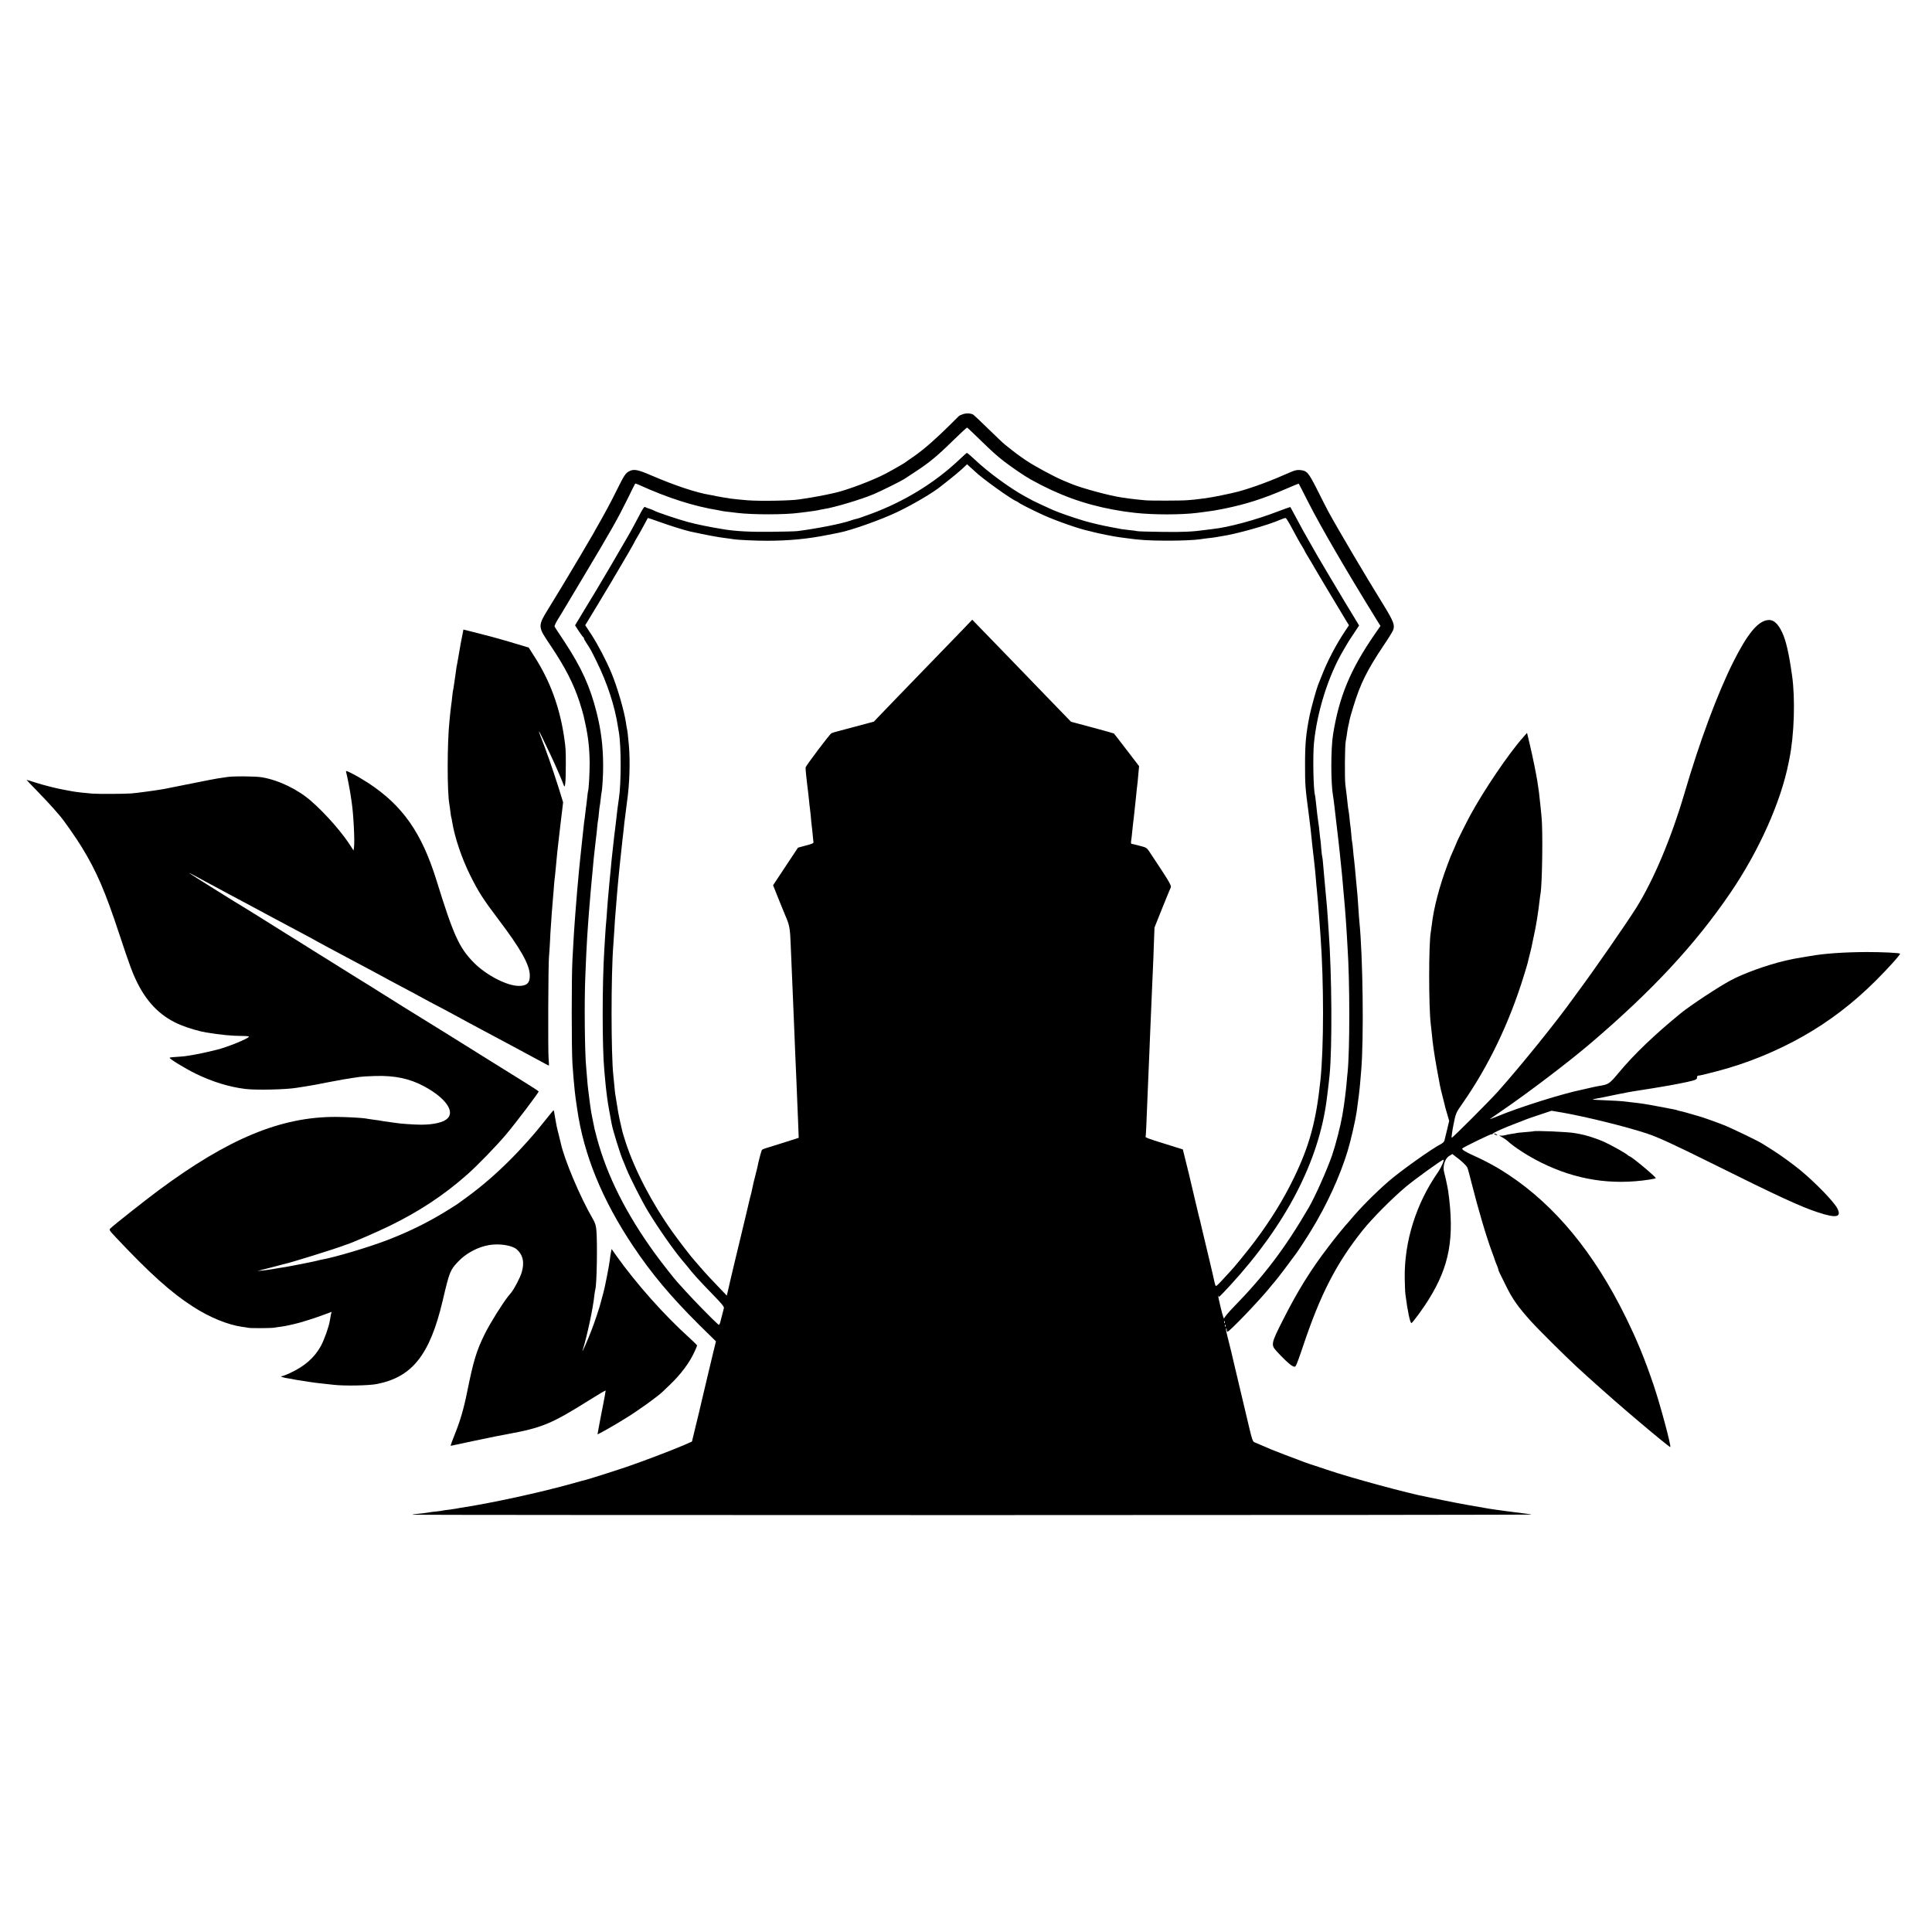 <?xml version="1.0" standalone="no"?>
<!DOCTYPE svg PUBLIC "-//W3C//DTD SVG 20010904//EN"
 "http://www.w3.org/TR/2001/REC-SVG-20010904/DTD/svg10.dtd">
<svg version="1.0" xmlns="http://www.w3.org/2000/svg"
 width="2134pt" height="2134pt" viewBox="0 0 2134 2134"
 preserveAspectRatio="xMidYMid meet">
<g transform="translate(0,2134) scale(0.1,-0.1)"
fill="#000000" stroke="none">
<path d="M10636 16765 c-21 -7 -41 -16 -44 -20 -242 -243 -383 -368 -512 -456
-36 -24 -67 -46 -70 -49 -9 -10 -147 -89 -232 -134 -146 -76 -432 -183 -562
-211 -12 -2 -32 -7 -46 -10 -54 -13 -218 -43 -270 -50 -30 -4 -63 -9 -73 -11
-79 -14 -425 -21 -569 -10 -75 6 -170 16 -196 20 -9 2 -37 7 -62 10 -25 4 -65
11 -90 16 -25 6 -56 12 -70 14 -152 25 -386 103 -651 217 -143 62 -188 70
-237 45 -43 -22 -56 -42 -141 -213 -68 -138 -138 -267 -240 -445 -11 -21 -29
-53 -40 -70 -25 -46 -202 -344 -270 -456 -31 -51 -60 -101 -66 -110 -5 -9 -59
-97 -119 -195 -143 -234 -143 -216 15 -452 151 -226 245 -408 309 -605 18 -54
41 -134 46 -156 1 -7 9 -43 18 -82 32 -143 47 -273 49 -432 1 -107 -10 -307
-18 -320 -1 -3 -6 -34 -9 -70 -4 -36 -8 -75 -10 -85 -2 -11 -7 -47 -10 -80 -4
-33 -8 -71 -11 -85 -2 -14 -7 -52 -10 -85 -7 -64 -12 -113 -20 -185 -6 -49
-10 -91 -20 -190 -3 -36 -8 -81 -10 -100 -2 -19 -7 -69 -10 -110 -4 -41 -8
-91 -10 -110 -3 -34 -11 -133 -20 -250 -13 -176 -17 -232 -20 -295 -2 -38 -8
-135 -12 -215 -11 -191 -10 -1003 0 -1150 5 -63 10 -135 12 -160 5 -70 20
-207 30 -270 2 -14 7 -44 10 -68 72 -505 275 -1003 618 -1516 204 -305 418
-560 727 -867 l188 -185 -33 -135 c-18 -74 -46 -192 -63 -264 -17 -71 -43
-182 -58 -245 -14 -63 -45 -193 -69 -289 l-42 -174 -89 -39 c-128 -56 -477
-188 -634 -241 -157 -53 -421 -136 -447 -142 -10 -2 -74 -19 -143 -39 -358
-101 -921 -223 -1245 -271 -22 -4 -47 -8 -55 -10 -8 -2 -42 -7 -75 -11 -33 -3
-62 -8 -65 -9 -3 -2 -34 -6 -70 -10 -36 -3 -72 -8 -80 -10 -17 -4 -111 -16
-152 -19 -15 -1 -29 -4 -32 -7 -2 -2 2783 -4 6190 -4 3406 0 6183 3 6170 6
-12 4 -52 9 -87 13 -61 7 -319 41 -384 52 -140 23 -349 61 -490 90 -93 19
-181 37 -195 40 -208 39 -845 212 -1100 299 -74 25 -142 48 -150 50 -28 7
-155 53 -312 114 -156 60 -176 68 -273 111 -27 12 -59 26 -70 30 -17 6 -27 35
-58 166 -20 88 -64 272 -97 409 -33 138 -62 259 -64 270 -8 38 -66 280 -83
343 -9 34 -13 65 -10 69 4 3 7 -3 7 -15 0 -12 4 -22 8 -22 21 0 347 340 461
480 20 25 38 47 41 50 18 18 99 121 168 215 45 61 85 115 89 120 16 20 122
182 163 250 176 287 319 599 405 881 35 114 86 338 100 434 20 141 34 257 40
335 3 39 8 93 10 120 30 348 19 1261 -20 1645 -3 25 -7 86 -10 135 -8 122 -12
181 -25 305 -5 58 -12 132 -15 164 -3 33 -7 71 -9 85 -3 14 -7 62 -11 106 -4
44 -8 82 -10 85 -2 3 -6 39 -9 80 -3 41 -8 84 -10 95 -2 11 -7 52 -10 90 -4
39 -9 77 -11 85 -2 8 -7 38 -9 65 -6 60 -14 125 -26 220 -8 65 -6 420 4 475 2
14 7 43 11 65 3 22 8 53 10 69 3 15 7 35 9 45 3 9 8 32 11 51 3 19 23 91 45
160 75 246 149 396 331 668 51 75 98 151 105 168 24 57 9 97 -105 283 -206
333 -500 831 -612 1036 -17 33 -72 139 -120 236 -97 192 -112 209 -189 217
-34 3 -60 -3 -105 -23 -218 -97 -406 -167 -575 -214 -81 -22 -297 -66 -370
-75 -101 -13 -147 -18 -195 -21 -68 -6 -421 -6 -465 -1 -19 2 -64 7 -100 10
-36 4 -75 8 -85 10 -11 2 -42 7 -69 10 -131 18 -447 103 -561 151 -16 7 -55
23 -85 35 -94 38 -316 157 -413 222 -83 56 -124 86 -239 179 -20 16 -103 95
-185 175 -81 80 -155 149 -163 154 -29 16 -77 18 -114 5z m176 -270 c150 -146
194 -185 278 -251 90 -69 224 -160 295 -200 305 -170 587 -273 911 -333 103
-19 134 -23 244 -36 198 -22 507 -22 683 0 20 3 55 7 77 10 94 12 130 18 220
36 249 51 432 110 694 223 71 31 130 55 131 54 2 -2 50 -95 107 -208 142 -278
407 -734 753 -1295 l43 -69 -63 -91 c-269 -389 -394 -689 -461 -1110 -25 -159
-25 -534 0 -675 3 -14 10 -68 16 -120 6 -52 13 -111 15 -130 3 -19 7 -57 10
-85 3 -27 8 -66 10 -85 3 -19 7 -62 11 -95 3 -33 7 -71 9 -85 2 -14 7 -56 10
-95 4 -38 8 -81 10 -95 2 -14 6 -59 10 -100 3 -41 8 -93 10 -115 4 -38 9 -96
20 -226 7 -83 14 -183 20 -282 3 -48 7 -118 9 -155 26 -381 26 -1140 1 -1387
-3 -22 -7 -69 -10 -105 -6 -80 -30 -266 -40 -320 -2 -14 -7 -38 -9 -54 -20
-115 -72 -318 -112 -436 -56 -162 -191 -464 -259 -580 -260 -446 -491 -751
-830 -1098 -55 -56 -102 -113 -104 -125 -2 -12 -18 39 -36 113 -18 74 -32 137
-29 139 2 2 4 -1 4 -9 0 -14 20 6 126 120 617 671 982 1373 1069 2060 3 25 7
61 10 80 5 35 15 128 21 185 30 310 25 1114 -10 1590 -4 50 -9 122 -11 160 -4
65 -10 141 -20 240 -4 37 -8 85 -20 220 -3 28 -7 84 -11 125 -3 41 -8 78 -10
81 -2 3 -6 41 -10 84 -3 44 -7 87 -9 97 -2 9 -6 48 -10 85 -3 37 -8 79 -11 93
-6 35 -22 164 -29 240 -4 36 -8 70 -10 77 -18 55 -25 427 -12 570 34 353 161
754 327 1033 18 30 38 64 44 75 6 11 37 60 70 108 l58 88 -88 146 c-49 80 -96
157 -104 172 -9 14 -68 114 -132 221 -64 107 -125 211 -136 230 -11 19 -44 78
-74 130 -69 120 -94 165 -165 298 -31 59 -58 109 -60 111 -1 2 -62 -19 -135
-47 -248 -96 -553 -178 -728 -196 -19 -3 -55 -7 -80 -10 -136 -19 -240 -24
-470 -21 -140 2 -265 5 -277 8 -12 3 -53 9 -90 12 -37 4 -77 9 -88 11 -11 3
-58 11 -105 20 -94 17 -228 48 -305 71 -129 39 -268 87 -340 118 -61 26 -211
96 -230 107 -11 6 -49 27 -85 46 -162 88 -410 269 -554 407 -44 41 -83 74 -87
73 -4 -2 -42 -36 -85 -77 -272 -257 -610 -463 -979 -599 -105 -39 -154 -55
-165 -55 -3 0 -29 -8 -58 -18 -102 -35 -364 -87 -582 -115 -25 -3 -157 -7
-295 -8 -220 -3 -394 6 -524 28 -153 25 -297 54 -399 82 -100 27 -351 111
-367 124 -5 4 -28 13 -50 20 -22 7 -45 16 -51 21 -7 6 -30 -29 -68 -104 -32
-61 -76 -143 -98 -182 -89 -156 -324 -557 -378 -645 -5 -8 -59 -96 -119 -196
l-109 -181 41 -64 c23 -35 45 -65 50 -67 4 -2 7 -8 7 -14 0 -5 12 -28 28 -51
47 -73 51 -79 111 -202 119 -240 203 -498 237 -725 3 -19 7 -46 10 -60 26
-151 26 -564 0 -730 -7 -39 -26 -192 -31 -246 -3 -27 -7 -65 -10 -84 -8 -60
-14 -113 -20 -170 -3 -30 -8 -71 -10 -90 -6 -49 -13 -123 -20 -200 -3 -36 -8
-81 -10 -100 -2 -19 -7 -69 -10 -110 -4 -41 -8 -91 -10 -110 -2 -19 -6 -78
-10 -130 -3 -52 -8 -111 -10 -130 -2 -19 -7 -80 -10 -135 -3 -55 -8 -129 -10
-165 -24 -375 -24 -1082 0 -1335 2 -22 7 -71 10 -110 6 -69 8 -82 20 -180 9
-70 14 -99 31 -190 9 -44 18 -93 20 -108 12 -69 94 -332 124 -402 5 -11 24
-56 41 -100 41 -100 170 -354 234 -460 114 -189 292 -443 389 -556 17 -19 40
-47 51 -61 63 -81 125 -149 287 -316 84 -86 118 -127 114 -140 -3 -9 -15 -57
-27 -105 -22 -88 -22 -88 -43 -70 -44 37 -264 262 -346 353 -47 52 -91 101
-98 108 -38 42 -180 222 -252 322 -315 436 -522 848 -635 1263 -26 96 -30 114
-41 172 -3 17 -9 48 -14 70 -5 22 -11 60 -15 85 -3 25 -8 56 -10 70 -2 14 -7
50 -10 80 -3 30 -8 66 -10 80 -2 14 -7 62 -10 108 -3 45 -8 99 -10 120 -16
156 -22 716 -10 1002 7 178 15 351 20 425 2 33 7 101 10 150 3 50 8 110 10
135 4 47 13 148 20 240 2 30 7 80 10 110 3 30 7 78 10 105 11 129 18 191 20
205 1 8 6 49 10 90 4 41 9 84 11 95 2 11 7 54 10 95 4 41 8 78 10 81 1 3 6 37
9 75 3 38 8 76 10 84 2 8 7 42 10 75 4 33 8 67 10 75 8 31 18 199 17 300 -1
211 -23 384 -72 580 -72 287 -168 497 -354 780 -57 85 -106 161 -110 168 -4 7
12 43 41 89 26 43 53 85 58 95 6 9 105 176 221 370 303 506 376 635 491 868
41 85 77 157 79 158 1 2 17 -3 36 -11 322 -147 615 -240 878 -282 19 -3 42 -8
50 -10 8 -2 43 -7 77 -10 35 -4 75 -9 90 -11 168 -20 523 -20 677 1 17 2 54 7
81 10 73 9 118 16 135 20 8 3 33 7 55 11 120 18 418 107 559 167 74 31 307
147 336 167 14 10 71 47 126 83 146 95 239 172 409 339 83 81 153 146 157 145
4 -1 62 -56 130 -122z m-48 -358 c74 -74 408 -314 464 -334 9 -4 19 -10 22
-13 6 -9 152 -83 265 -135 138 -64 415 -161 515 -180 8 -2 33 -8 55 -14 52
-14 229 -49 279 -55 21 -3 55 -8 75 -10 145 -21 248 -27 435 -28 156 -1 323 6
386 16 14 3 50 7 81 11 31 3 67 8 80 10 13 3 41 7 64 11 164 23 531 126 663
186 24 10 48 18 53 16 6 -2 27 -35 48 -73 70 -131 114 -210 138 -247 13 -21
23 -40 23 -42 0 -3 22 -41 50 -86 27 -45 50 -83 50 -85 0 -3 198 -334 371
-621 l19 -30 -43 -65 c-97 -144 -199 -339 -256 -489 -18 -47 -37 -94 -42 -105
-17 -41 -78 -260 -94 -340 -40 -201 -50 -305 -50 -540 0 -224 2 -258 40 -540
4 -33 11 -92 21 -170 3 -27 7 -70 10 -94 2 -24 6 -60 8 -80 3 -20 8 -63 11
-96 4 -33 8 -76 11 -95 8 -73 14 -127 19 -195 3 -38 7 -88 10 -110 6 -56 19
-213 30 -365 3 -47 8 -114 11 -150 37 -512 37 -1223 -1 -1590 -47 -453 -121
-725 -293 -1080 -116 -240 -256 -466 -435 -705 -82 -108 -226 -285 -266 -326
-9 -9 -47 -50 -85 -92 -37 -42 -72 -75 -76 -72 -4 3 -11 22 -15 42 -4 21 -29
130 -56 243 -27 113 -63 264 -80 335 -16 72 -34 146 -40 165 -5 19 -23 94 -39
165 -66 281 -83 354 -109 454 l-26 105 -195 61 c-200 62 -223 71 -216 83 3 6
8 101 21 442 4 96 15 372 20 475 2 50 7 160 10 245 4 85 8 191 10 235 2 44 6
150 10 235 3 85 8 189 10 230 2 41 7 158 10 260 l7 185 84 210 c47 116 89 220
95 231 11 22 -13 62 -235 396 -29 43 -36 48 -101 64 -80 21 -81 21 -96 23 -6
0 -8 14 -5 34 3 17 8 59 11 92 3 33 8 76 10 95 3 19 7 58 10 85 7 68 15 143
20 185 2 19 7 64 10 100 4 36 9 79 11 95 2 17 6 62 9 101 l7 71 -137 179 c-76
99 -139 181 -141 182 -1 2 -109 32 -239 67 l-235 63 -164 169 c-90 92 -194
200 -232 240 -38 39 -166 172 -285 295 -119 122 -260 268 -313 323 l-97 100
-115 -120 c-181 -188 -545 -564 -699 -722 -77 -80 -170 -176 -206 -214 l-67
-70 -168 -45 c-93 -25 -196 -52 -229 -61 -33 -8 -65 -18 -71 -22 -22 -12 -285
-362 -286 -379 -1 -17 9 -119 17 -182 7 -57 14 -111 21 -180 3 -36 7 -72 9
-80 1 -8 6 -49 10 -90 3 -41 8 -88 10 -105 3 -16 7 -61 11 -100 3 -38 8 -77 9
-86 3 -13 -16 -21 -83 -38 -47 -12 -87 -23 -88 -24 -1 -1 -63 -95 -138 -208
l-137 -207 61 -153 c34 -85 68 -167 75 -184 46 -105 52 -139 59 -330 4 -104 9
-221 11 -260 2 -38 6 -144 10 -235 4 -91 8 -199 10 -240 2 -41 6 -149 10 -240
3 -91 8 -203 10 -250 2 -47 7 -159 11 -250 3 -91 7 -190 9 -220 2 -30 6 -139
10 -242 l7 -186 -163 -52 c-90 -28 -180 -56 -199 -62 -19 -6 -39 -14 -43 -18
-7 -6 -40 -130 -53 -200 -3 -14 -14 -59 -25 -100 -11 -41 -22 -88 -25 -105 -3
-16 -10 -48 -15 -70 -6 -22 -13 -48 -15 -57 -7 -32 -12 -52 -48 -203 -20 -82
-50 -206 -66 -275 -16 -69 -46 -192 -66 -275 -19 -82 -37 -157 -39 -165 -2 -8
-11 -48 -20 -88 l-17 -73 -66 69 c-97 100 -169 178 -232 251 -30 35 -60 69
-65 75 -34 37 -165 208 -234 304 -230 322 -421 689 -522 1000 -17 53 -32 104
-34 112 -2 8 -12 53 -23 100 -17 72 -29 137 -57 320 -2 14 -7 57 -10 97 -4 40
-8 85 -10 100 -26 224 -27 1121 0 1453 2 30 7 105 11 165 3 61 8 128 10 150 2
22 6 71 9 110 3 38 7 95 10 125 3 30 7 82 10 115 3 33 7 80 10 105 3 25 7 70
10 100 7 71 24 232 31 290 3 25 7 63 10 85 7 73 15 140 19 165 2 14 7 50 10
80 4 30 8 66 10 80 29 195 37 450 21 631 -10 109 -16 162 -21 179 -2 8 -7 35
-10 60 -19 135 -98 406 -163 560 -57 137 -148 310 -220 421 l-68 103 140 231
c76 126 147 244 156 260 9 17 32 55 50 85 70 116 200 342 200 346 0 2 10 21
23 42 13 20 45 78 72 127 26 50 49 91 50 93 2 2 52 -15 113 -37 112 -41 290
-97 352 -111 180 -39 315 -65 405 -75 28 -4 61 -8 75 -11 53 -8 241 -17 370
-17 243 0 453 20 675 65 55 11 110 22 122 24 135 26 471 145 649 231 171 82
388 210 473 279 9 7 52 41 95 75 44 34 106 86 139 116 l59 55 31 -29 c18 -15
40 -36 51 -46z m2763 -9409 c-3 -8 -6 -5 -6 6 -1 11 2 17 5 13 3 -3 4 -12 1
-19z m10 -40 c-3 -8 -6 -5 -6 6 -1 11 2 17 5 13 3 -3 4 -12 1 -19z"/>
<path d="M19519 14490 c-108 -18 -220 -156 -373 -460 -176 -351 -373 -881
-541 -1455 -144 -490 -341 -958 -531 -1261 -105 -168 -471 -696 -638 -920 -17
-23 -40 -55 -51 -70 -189 -265 -579 -748 -838 -1039 -95 -106 -507 -519 -513
-513 -3 4 7 79 21 148 23 119 28 131 93 223 293 418 525 901 687 1430 20 64
38 125 40 135 1 9 11 46 20 82 9 36 19 76 22 90 2 14 13 64 23 112 26 114 51
271 65 398 4 30 8 66 11 80 19 111 27 697 11 850 -4 41 -10 95 -12 120 -13
131 -19 176 -34 270 -18 107 -48 255 -83 405 l-31 130 -44 -50 c-159 -179
-432 -582 -583 -860 -40 -74 -150 -293 -150 -300 0 -2 -12 -30 -26 -62 -41
-92 -42 -93 -77 -188 -88 -234 -152 -480 -172 -660 -4 -33 -9 -69 -11 -80 -24
-123 -24 -838 0 -1020 2 -16 7 -61 11 -100 10 -113 27 -228 55 -385 34 -189
41 -224 60 -295 10 -38 21 -81 24 -95 2 -14 15 -62 29 -108 l24 -83 -23 -97
c-13 -53 -26 -107 -29 -119 -3 -13 -20 -30 -38 -39 -102 -52 -453 -302 -581
-414 -149 -130 -308 -290 -416 -419 -25 -29 -50 -59 -57 -65 -26 -29 -115
-138 -189 -236 -196 -255 -342 -491 -504 -812 -129 -254 -133 -273 -72 -340
71 -79 147 -150 175 -165 26 -13 30 -13 41 3 7 9 43 106 79 215 192 574 368
915 658 1279 107 133 315 343 470 475 99 84 405 305 422 305 14 0 -22 -82 -58
-135 -244 -350 -375 -768 -369 -1175 1 -69 4 -150 8 -180 23 -181 53 -323 67
-314 18 11 131 165 187 256 234 374 290 685 218 1203 -5 35 -34 171 -43 200
-21 67 5 156 53 186 l36 22 31 -24 c69 -50 127 -105 136 -129 6 -14 26 -90 46
-170 73 -288 162 -591 226 -762 17 -46 32 -87 33 -93 1 -5 10 -27 19 -49 9
-21 17 -43 17 -48 0 -6 6 -22 13 -36 7 -15 42 -84 76 -154 69 -139 129 -224
271 -382 77 -86 374 -381 510 -507 154 -142 409 -368 550 -488 41 -35 99 -84
129 -110 160 -136 347 -289 350 -285 12 12 -109 462 -182 679 -102 301 -182
495 -312 760 -347 706 -778 1229 -1294 1570 -53 34 -112 72 -131 82 -107 60
-175 94 -258 131 -86 38 -130 67 -120 77 15 15 318 162 323 157 3 -4 9 -1 13
5 8 13 127 66 257 115 44 16 94 36 110 43 17 7 87 31 157 54 l126 42 124 -21
c260 -46 690 -152 925 -229 127 -42 288 -116 738 -339 711 -354 969 -473 1160
-535 199 -65 259 -52 209 46 -37 72 -235 277 -404 418 -77 64 -232 177 -315
228 -38 24 -87 55 -108 68 -52 33 -347 175 -432 208 -73 29 -229 84 -255 91
-8 2 -53 15 -100 29 -47 14 -98 28 -114 31 -16 3 -32 7 -36 9 -8 5 -26 9 -210
43 -147 28 -197 36 -315 48 -27 3 -66 7 -85 10 -19 2 -100 7 -180 10 -80 3
-146 7 -148 9 -2 1 23 8 55 13 32 6 69 14 83 16 30 7 216 45 246 50 24 5 74
13 132 22 72 11 98 15 152 24 30 5 73 12 95 16 91 14 293 53 340 67 39 11 50
18 49 34 0 11 5 20 10 21 20 1 71 13 202 47 334 86 667 222 964 391 289 164
551 365 796 609 137 136 279 294 271 301 -9 9 -195 18 -367 18 -245 -1 -471
-16 -625 -44 -27 -5 -68 -12 -90 -15 -79 -13 -101 -17 -180 -35 -210 -49 -467
-142 -615 -222 -141 -77 -439 -274 -545 -360 -291 -238 -517 -454 -687 -659
-102 -122 -110 -127 -215 -144 -18 -3 -63 -12 -100 -21 -38 -9 -75 -17 -83
-19 -218 -44 -690 -192 -934 -293 -54 -22 -95 -37 -90 -33 5 4 61 43 124 86
295 201 744 542 990 752 678 578 1155 1091 1541 1658 317 464 560 1008 645
1440 2 11 6 31 9 45 53 260 66 662 29 920 -35 247 -67 385 -109 474 -49 105
-101 147 -166 136z"/>
<path d="M5115 14366 c-13 -59 -44 -227 -50 -271 -4 -27 -11 -66 -15 -85 -5
-19 -11 -57 -14 -85 -3 -27 -8 -59 -10 -71 -2 -12 -7 -45 -11 -75 -4 -30 -8
-56 -10 -59 -1 -3 -6 -36 -10 -73 -3 -37 -8 -76 -10 -85 -1 -9 -6 -46 -10 -82
-3 -36 -8 -81 -10 -100 -26 -245 -27 -794 -1 -925 2 -11 7 -47 11 -80 3 -32 8
-62 10 -65 2 -3 6 -23 9 -45 28 -174 105 -403 201 -596 91 -183 141 -260 310
-484 247 -326 346 -502 347 -619 2 -83 -32 -116 -121 -116 -132 0 -363 120
-499 259 -161 164 -223 300 -412 911 -162 521 -373 822 -750 1070 -52 34 -130
80 -174 102 -75 38 -78 39 -72 16 10 -34 43 -206 50 -258 3 -25 8 -58 11 -75
19 -122 35 -431 25 -495 l-5 -35 -22 35 c-96 155 -283 369 -443 509 -148 131
-360 233 -545 265 -76 13 -335 14 -395 2 -14 -2 -43 -7 -65 -10 -22 -3 -50 -7
-61 -10 -12 -2 -37 -7 -55 -10 -19 -3 -134 -26 -257 -51 -122 -24 -235 -47
-250 -50 -70 -13 -304 -45 -362 -49 -78 -6 -367 -7 -430 -2 -89 7 -176 17
-225 26 -27 5 -61 12 -75 14 -89 15 -233 52 -322 80 -57 19 -104 33 -105 32
-1 -1 53 -57 120 -126 67 -69 147 -154 177 -189 30 -35 60 -69 65 -75 40 -42
183 -247 248 -353 164 -268 259 -488 417 -968 115 -347 144 -425 201 -539 115
-227 270 -376 483 -461 79 -32 202 -68 271 -79 163 -27 291 -39 413 -39 34 0
62 -4 62 -7 0 -20 -248 -120 -355 -145 -11 -2 -57 -13 -101 -24 -45 -11 -112
-25 -150 -31 -38 -6 -82 -13 -98 -16 -15 -2 -60 -6 -98 -8 -38 -2 -71 -6 -74
-9 -9 -9 170 -119 287 -176 182 -89 369 -147 548 -169 118 -15 457 -7 571 13
14 2 57 9 95 15 60 9 125 21 245 45 14 3 40 8 59 11 18 3 43 8 55 10 11 3 35
7 51 10 17 2 46 7 65 10 19 4 47 8 63 10 15 2 42 6 60 9 17 3 95 8 172 10 220
6 383 -29 545 -117 228 -124 334 -271 254 -351 -44 -44 -149 -69 -289 -70 -74
0 -240 11 -278 19 -12 2 -42 6 -67 9 -38 5 -113 16 -130 20 -3 1 -32 5 -65 9
-32 4 -68 10 -78 12 -37 7 -226 17 -327 17 -607 2 -1189 -240 -1960 -812 -139
-103 -485 -376 -530 -419 -17 -16 -14 -21 62 -102 373 -396 608 -608 850 -763
182 -118 383 -200 543 -223 28 -3 59 -8 70 -11 29 -5 255 -4 285 2 14 3 44 7
68 10 24 3 64 10 90 16 26 6 54 12 62 14 63 13 239 69 344 109 l69 26 -8 -32
c-4 -18 -9 -49 -12 -68 -9 -62 -63 -213 -99 -278 -69 -127 -181 -225 -340
-298 -40 -19 -81 -34 -91 -35 -28 -1 17 -17 69 -24 24 -3 50 -8 58 -10 8 -2
33 -7 55 -10 23 -3 50 -7 60 -9 28 -5 92 -15 140 -21 42 -5 74 -9 190 -21 120
-14 392 -9 480 9 389 77 583 322 724 917 76 323 83 341 170 433 87 93 219 164
346 185 109 18 250 -3 300 -46 72 -61 91 -147 57 -258 -17 -57 -79 -175 -113
-219 -5 -5 -20 -24 -34 -41 -68 -86 -202 -301 -260 -418 -92 -186 -125 -295
-195 -641 -37 -185 -77 -322 -138 -472 -28 -68 -47 -123 -43 -123 3 0 26 5 51
11 44 10 400 85 443 93 12 2 74 14 137 26 378 70 480 112 892 370 103 65 188
115 188 110 0 -4 -5 -32 -10 -61 -6 -30 -13 -65 -15 -79 -3 -14 -18 -95 -35
-180 -16 -85 -30 -158 -30 -162 0 -7 186 98 320 182 143 89 345 235 401 289 9
9 43 41 75 72 121 114 220 246 275 367 16 34 29 66 29 70 0 4 -37 41 -82 82
-288 260 -590 601 -813 914 l-49 70 -7 -34 c-4 -18 -10 -60 -14 -94 -5 -47
-54 -300 -69 -351 -1 -5 -8 -30 -15 -55 -7 -25 -14 -52 -16 -60 -7 -35 -69
-222 -102 -305 -44 -115 -112 -268 -97 -220 49 158 115 465 129 605 4 30 8 61
11 68 16 51 24 499 12 649 -5 57 -13 84 -40 130 -138 236 -317 660 -354 838
-1 6 -11 46 -22 90 -22 85 -26 104 -43 205 -5 35 -11 66 -13 67 -1 2 -34 -36
-71 -84 -273 -348 -576 -648 -875 -867 -58 -42 -109 -80 -115 -84 -5 -4 -41
-27 -80 -51 -221 -140 -444 -251 -690 -346 -212 -82 -592 -195 -745 -221 -14
-3 -32 -7 -40 -10 -14 -5 -280 -58 -347 -69 -18 -3 -48 -7 -65 -10 -18 -3 -58
-10 -88 -15 -30 -5 -77 -12 -105 -14 l-50 -5 55 15 c30 8 66 17 80 20 14 3 48
12 76 20 28 8 61 16 72 19 69 13 574 170 682 212 8 3 20 7 25 9 42 11 340 140
470 204 329 161 600 340 854 565 115 101 324 317 432 445 107 127 359 460 359
474 0 2 -24 19 -52 37 -29 18 -75 47 -103 65 -27 17 -189 118 -360 224 -170
106 -372 232 -447 279 -76 47 -167 104 -203 126 -85 51 -549 340 -595 370 -19
13 -138 87 -265 165 -126 79 -252 157 -280 175 -27 17 -111 69 -185 115 -74
47 -149 94 -167 105 -17 11 -60 37 -95 59 -35 21 -79 49 -98 61 -62 40 -399
250 -417 260 -53 30 -580 360 -588 368 -5 6 15 -4 45 -20 30 -17 91 -50 135
-73 44 -24 107 -57 140 -75 97 -53 184 -99 280 -150 50 -26 178 -95 285 -153
192 -103 265 -142 418 -223 42 -23 91 -49 107 -59 17 -9 71 -39 120 -65 107
-57 218 -116 300 -160 33 -18 105 -56 160 -85 55 -29 114 -61 130 -70 32 -18
115 -63 280 -150 55 -29 114 -60 130 -70 17 -9 69 -38 118 -64 48 -25 126 -67
175 -92 48 -26 110 -59 137 -74 28 -15 84 -46 125 -68 41 -22 165 -88 275
-147 110 -59 234 -125 275 -147 41 -22 109 -58 150 -81 41 -22 99 -53 128 -69
29 -17 54 -29 56 -27 1 2 -1 36 -4 74 -8 74 -4 1047 4 1125 3 25 7 99 11 165
3 66 7 145 10 175 2 30 7 96 10 145 4 50 8 106 10 125 2 19 6 73 10 120 3 47
8 101 10 120 3 19 7 60 10 90 11 122 16 177 20 210 2 19 7 60 10 90 3 30 10
89 15 130 5 41 11 95 14 120 3 25 10 84 16 132 l10 86 -49 159 c-69 217 -136
409 -200 571 -11 28 -19 52 -17 52 4 0 32 -56 126 -255 55 -116 134 -299 145
-333 17 -57 25 21 25 233 0 145 -2 175 -15 267 -48 347 -157 646 -337 924
l-58 91 -153 46 c-142 43 -270 78 -480 131 l-88 22 -4 -20z"/>
<path d="M16937 8844 c-1 -1 -42 -5 -92 -9 -49 -4 -92 -8 -95 -10 -3 -1 -25
-6 -50 -9 -25 -3 -59 -10 -77 -15 -18 -5 -42 -7 -55 -4 -13 2 -5 -4 17 -15 22
-11 51 -31 65 -43 72 -68 229 -169 372 -240 384 -191 778 -253 1198 -188 35 6
66 12 69 15 9 8 -254 229 -289 242 -8 3 -17 9 -20 12 -13 17 -192 117 -269
151 -87 37 -196 72 -261 83 -19 3 -44 8 -55 10 -70 14 -447 30 -458 20z"/>
<path d="M16510 8810 c8 -5 20 -10 25 -10 6 0 3 5 -5 10 -8 5 -19 10 -25 10
-5 0 -3 -5 5 -10z"/>
</g>
</svg>

